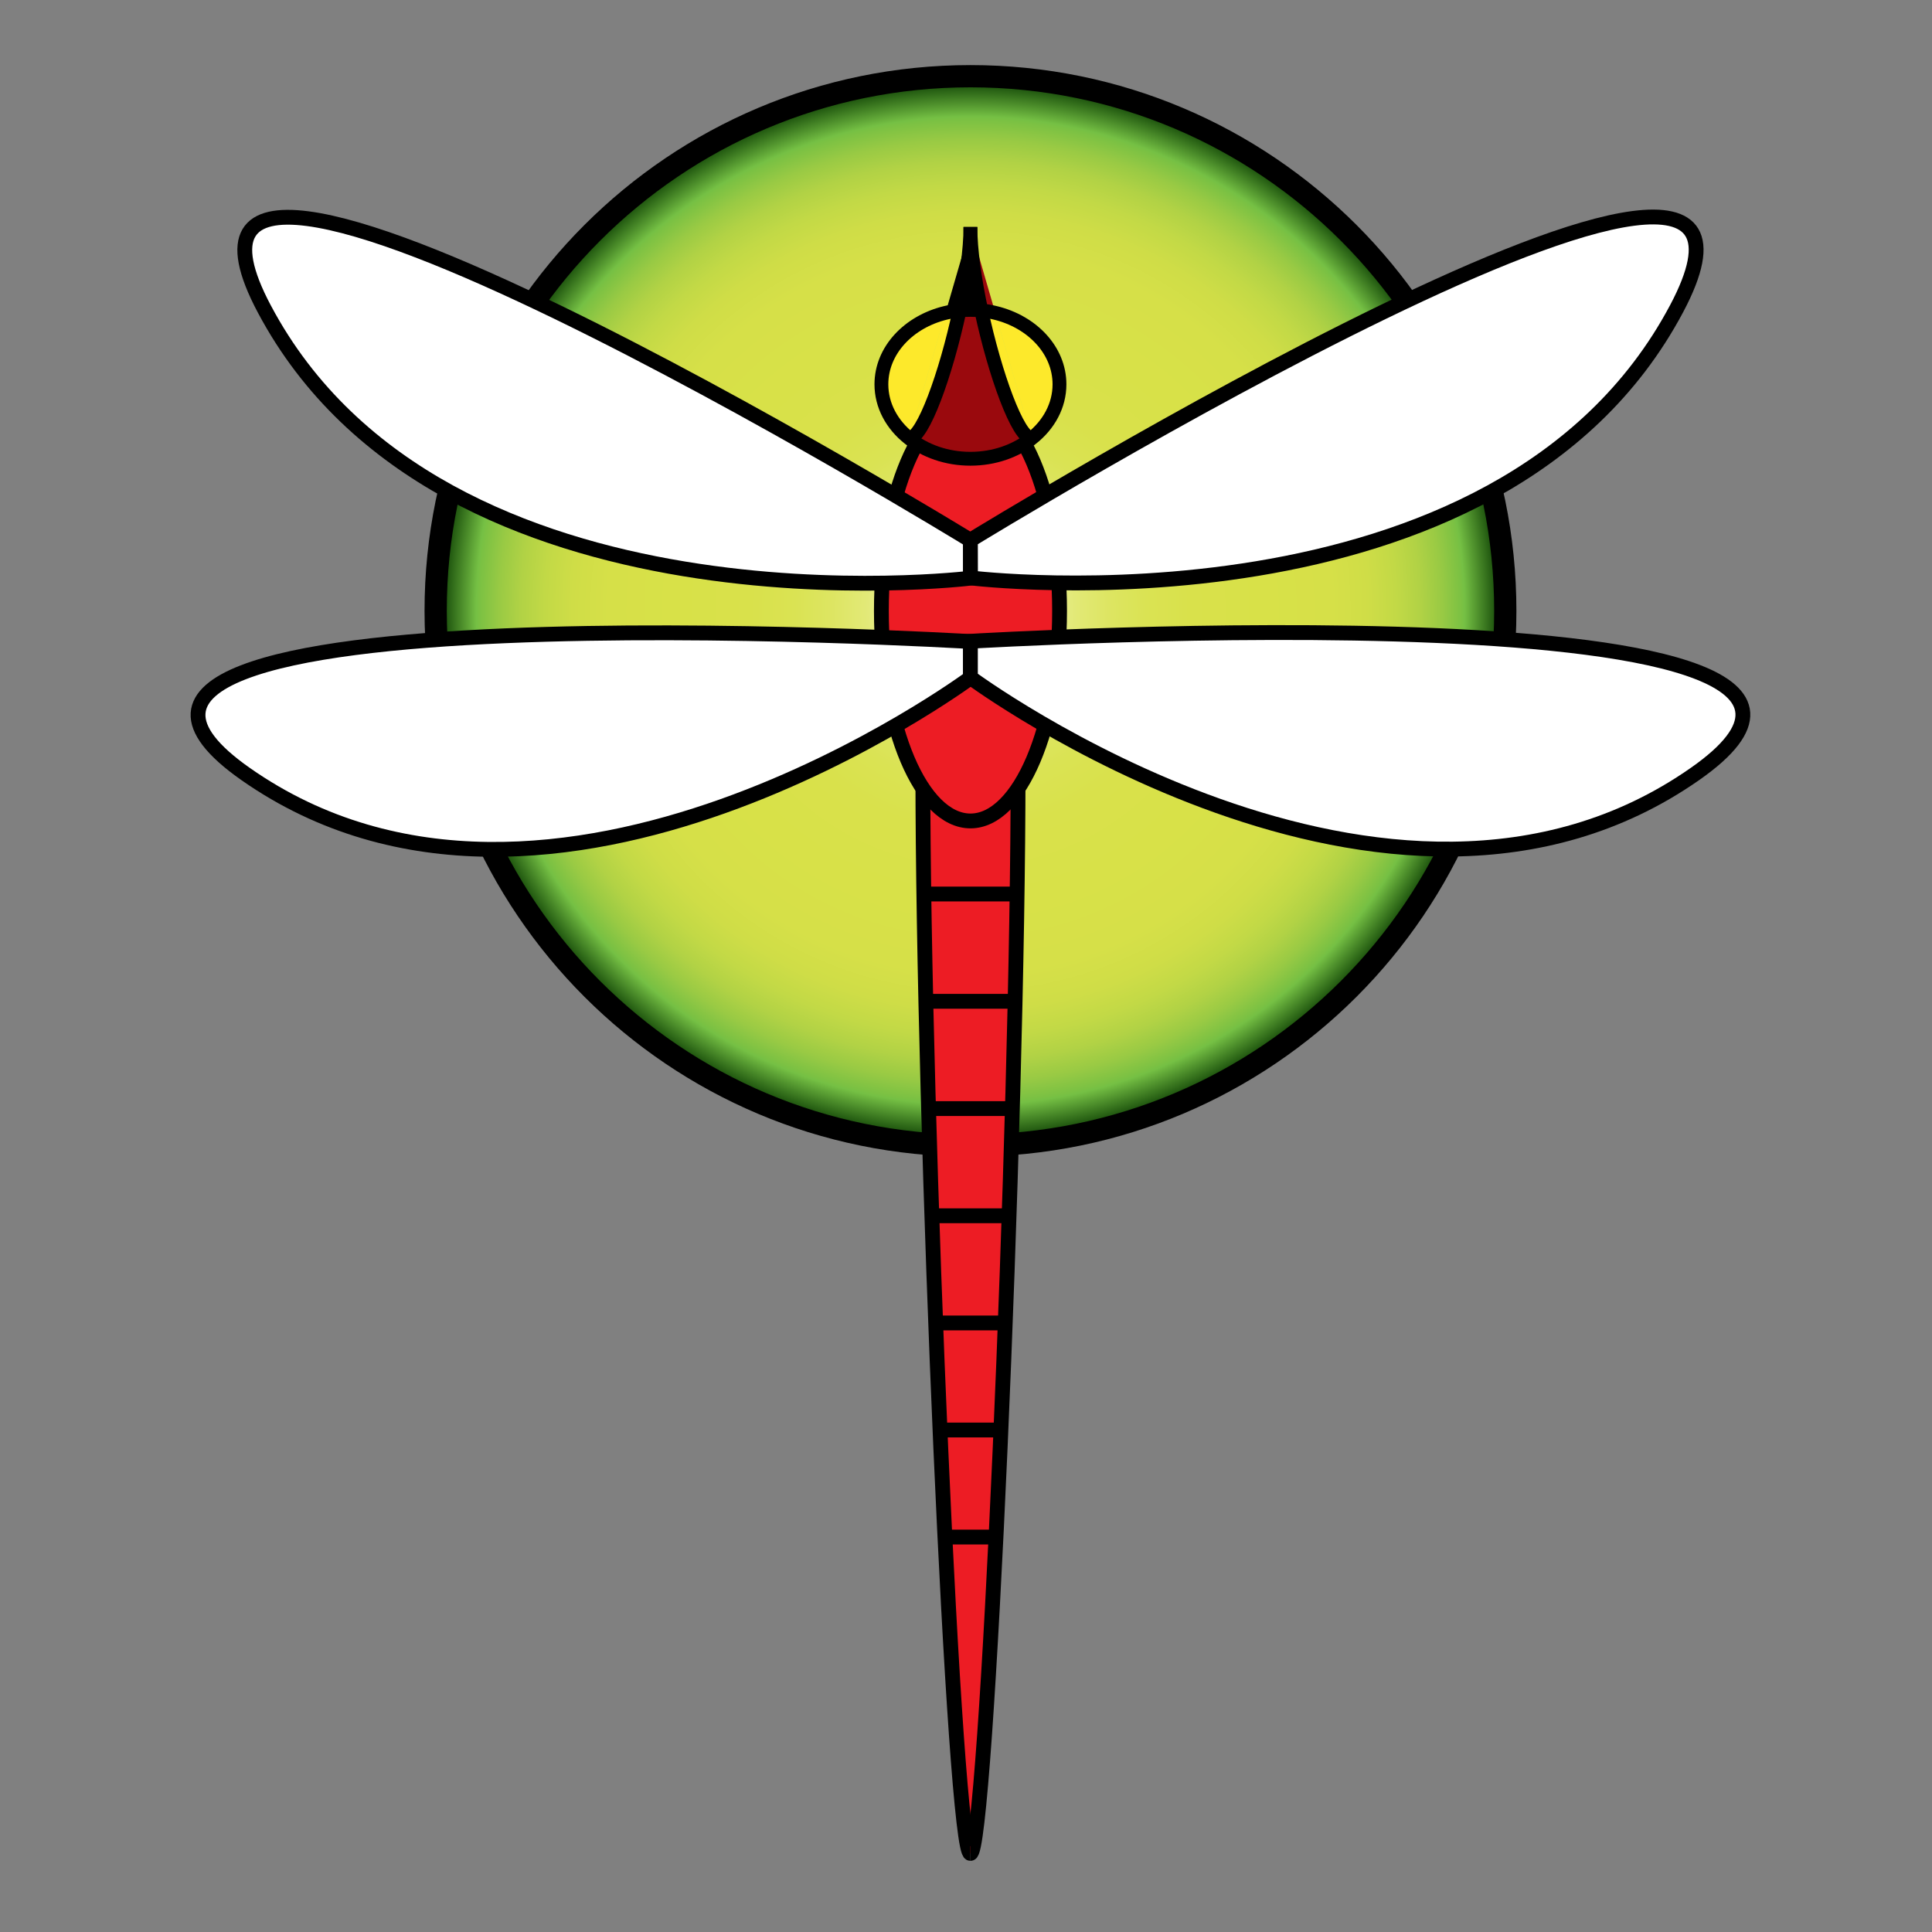 <svg width="512" height="512" viewBox="0 0 512 512" fill="none" xmlns="http://www.w3.org/2000/svg">
<rect x="0" y="0" width="512" height="512" fill="#808080" stroke="none"/>
<defs>
<radialGradient id="paint0_radial_205_48" cx="0" cy="0" r="1" gradientUnits="userSpaceOnUse" gradientTransform="translate(257.185 161.89) scale(141.732 141.696)">
<stop stop-color="white"/>
<stop offset="0.042" stop-color="#F7F9D8"/>
<stop offset="0.091" stop-color="#EFF2B2"/>
<stop offset="0.143" stop-color="#E8ED91"/>
<stop offset="0.199" stop-color="#E2E976"/>
<stop offset="0.261" stop-color="#DDE562"/>
<stop offset="0.33" stop-color="#DAE353"/>
<stop offset="0.412" stop-color="#D9E14B"/>
<stop offset="0.545" stop-color="#D8E148"/>
<stop offset="0.679" stop-color="#D6E048"/>
<stop offset="0.747" stop-color="#CFDD47"/>
<stop offset="0.799" stop-color="#C2D946"/>
<stop offset="0.844" stop-color="#B1D245"/>
<stop offset="0.884" stop-color="#99CA44"/>
<stop offset="0.921" stop-color="#7BC143"/>
<stop offset="0.927" stop-color="#75C044"/>
<stop offset="1" stop-color="#073800"/>
</radialGradient>
<clipPath id="clip0_205_48">
<rect width="512" height="512" fill="white"/>
</clipPath>
</defs>
<g clip-path="url(#clip0_205_48)">
<path d="M257.185 303.586C335.461 303.586 398.917 240.147 398.917 161.891C398.917 83.634 335.461 20.195 257.185 20.195C178.909 20.195 115.453 83.634 115.453 161.891C115.453 240.147 178.909 303.586 257.185 303.586Z" fill="url(#paint0_radial_205_48)" stroke="black" stroke-width="5.892"/>
<path d="M244.566 204.354H269.802C269.802 299.601 261.367 491.187 257.177 491.187C253.001 491.187 244.566 299.601 244.566 204.354Z" fill="#ED1C24"/>
<path d="M244.566 204.354C244.566 299.601 253.001 491.187 257.177 491.187" stroke="black" stroke-width="3.928"/>
<path d="M269.802 204.354C269.802 299.601 261.367 491.187 257.178 491.187" stroke="black" stroke-width="3.928"/>
<path d="M244.566 204.354H269.802" stroke="black" stroke-width="3.928"/>
<path d="M244.781 236.924H269.606" stroke="black" stroke-width="3.928"/>
<path d="M245.355 265.356H268.987" stroke="black" stroke-width="3.928"/>
<path d="M246.074 293.786H268.296" stroke="black" stroke-width="3.928"/>
<path d="M246.945 322.193H267.421" stroke="black" stroke-width="3.928"/>
<path d="M248.01 350.597H266.41" stroke="black" stroke-width="3.928"/>
<path d="M249.109 378.966H265.259" stroke="black" stroke-width="3.928"/>
<path d="M250.414 407.335H263.953" stroke="black" stroke-width="3.928"/>
<path d="M257.178 217.56C270.221 217.56 280.795 192.636 280.795 161.891C280.795 131.145 270.221 106.221 257.178 106.221C244.134 106.221 233.561 131.145 233.561 161.891C233.561 192.636 244.134 217.56 257.178 217.56Z" fill="#ED1C24"/>
<path d="M257.185 217.56C270.224 217.56 280.795 192.636 280.795 161.891C280.795 131.145 270.224 106.221 257.185 106.221C244.145 106.221 233.574 131.145 233.574 161.891C233.574 192.636 244.145 217.56 257.185 217.56Z" stroke="black" stroke-width="3.928"/>
<path d="M280.773 101.85C280.773 107.477 277.953 112.564 273.419 116.158H273.405L263.766 82.911C273.598 85.289 280.773 92.865 280.773 101.85V101.85Z" fill="#FDE92B"/>
<path d="M263.767 82.911L273.406 116.158C269.768 116.158 263.643 99.085 260.049 82.275C261.32 82.4 262.564 82.607 263.767 82.911V82.911Z" fill="#FDE92B"/>
<path d="M273.404 116.158C269.171 119.517 263.462 121.577 257.169 121.577C250.878 121.577 245.167 119.517 240.936 116.158C244.572 116.158 250.698 99.085 254.293 82.275C255.233 82.179 256.187 82.123 257.169 82.123C258.151 82.123 259.105 82.179 260.047 82.275C263.642 99.085 269.767 116.158 273.404 116.158V116.158Z" fill="#9A090D"/>
<path d="M257.17 60.157L263.766 82.911C262.563 82.607 261.318 82.4 260.047 82.275C258.318 74.202 257.17 66.198 257.17 60.157V60.157Z" fill="#9A090D"/>
<path d="M260.047 82.275C259.105 82.179 258.152 82.123 257.169 82.123C256.187 82.123 255.233 82.179 254.293 82.275C256.021 74.202 257.169 66.198 257.169 60.157C257.17 66.198 258.318 74.202 260.047 82.275Z" fill="black"/>
<path d="M250.574 82.911L257.17 60.157C257.17 66.198 256.022 74.202 254.294 82.275C253.022 82.4 251.777 82.621 250.574 82.911Z" fill="black"/>
<path d="M254.295 82.275C250.7 99.085 244.574 116.158 240.938 116.158L250.575 82.911C251.778 82.621 253.023 82.4 254.295 82.275V82.275Z" fill="#FDE92B"/>
<path d="M250.574 82.911L240.936 116.158C236.401 112.564 233.58 107.477 233.58 101.85C233.58 92.879 240.757 85.289 250.574 82.911V82.911Z" fill="#FDE92B"/>
<path d="M254.294 82.275C255.234 82.179 256.188 82.123 257.17 82.123C258.152 82.123 259.106 82.179 260.047 82.275C261.319 82.4 262.563 82.607 263.766 82.911C273.597 85.289 280.773 92.865 280.773 101.85C280.773 107.477 277.953 112.564 273.419 116.158H273.405C269.172 119.517 263.463 121.577 257.17 121.577C250.878 121.577 245.168 119.517 240.936 116.158C236.401 112.564 233.58 107.477 233.58 101.85C233.58 92.879 240.757 85.289 250.574 82.911C251.777 82.621 253.022 82.4 254.294 82.275V82.275Z" stroke="black" stroke-width="3.666"/>
<path d="M240.938 116.158C244.574 116.158 250.7 99.085 254.295 82.275C256.023 74.202 257.171 66.198 257.171 60.157" stroke="black" stroke-width="3.666"/>
<path d="M257.17 60.157C257.17 66.198 258.318 74.202 260.047 82.275C263.643 99.085 269.767 116.158 273.405 116.158" stroke="black" stroke-width="3.666"/>
<path d="M257.171 153.222C257.171 153.222 117.083 170.405 70.059 81.902C27.818 2.405 257.193 143.196 257.193 143.196L257.171 153.222Z" fill="white" stroke="black" stroke-width="3.928"/>
<path d="M257.192 179.625C257.192 179.625 146.148 261.857 65.135 205.155C-7.642 154.228 257.192 170.015 257.192 170.015V179.625Z" fill="white" stroke="black" stroke-width="3.928"/>
<path d="M257.192 153.15C257.192 153.15 397.28 170.333 444.302 81.83C486.543 2.333 257.17 143.124 257.17 143.124L257.192 153.15Z" fill="white" stroke="black" stroke-width="3.928"/>
<path d="M257.17 179.553C257.17 179.553 368.214 261.785 449.227 205.084C522.003 154.156 257.17 169.943 257.17 169.943V179.553Z" fill="white" stroke="black" stroke-width="3.928"/>
</g>
</svg>
